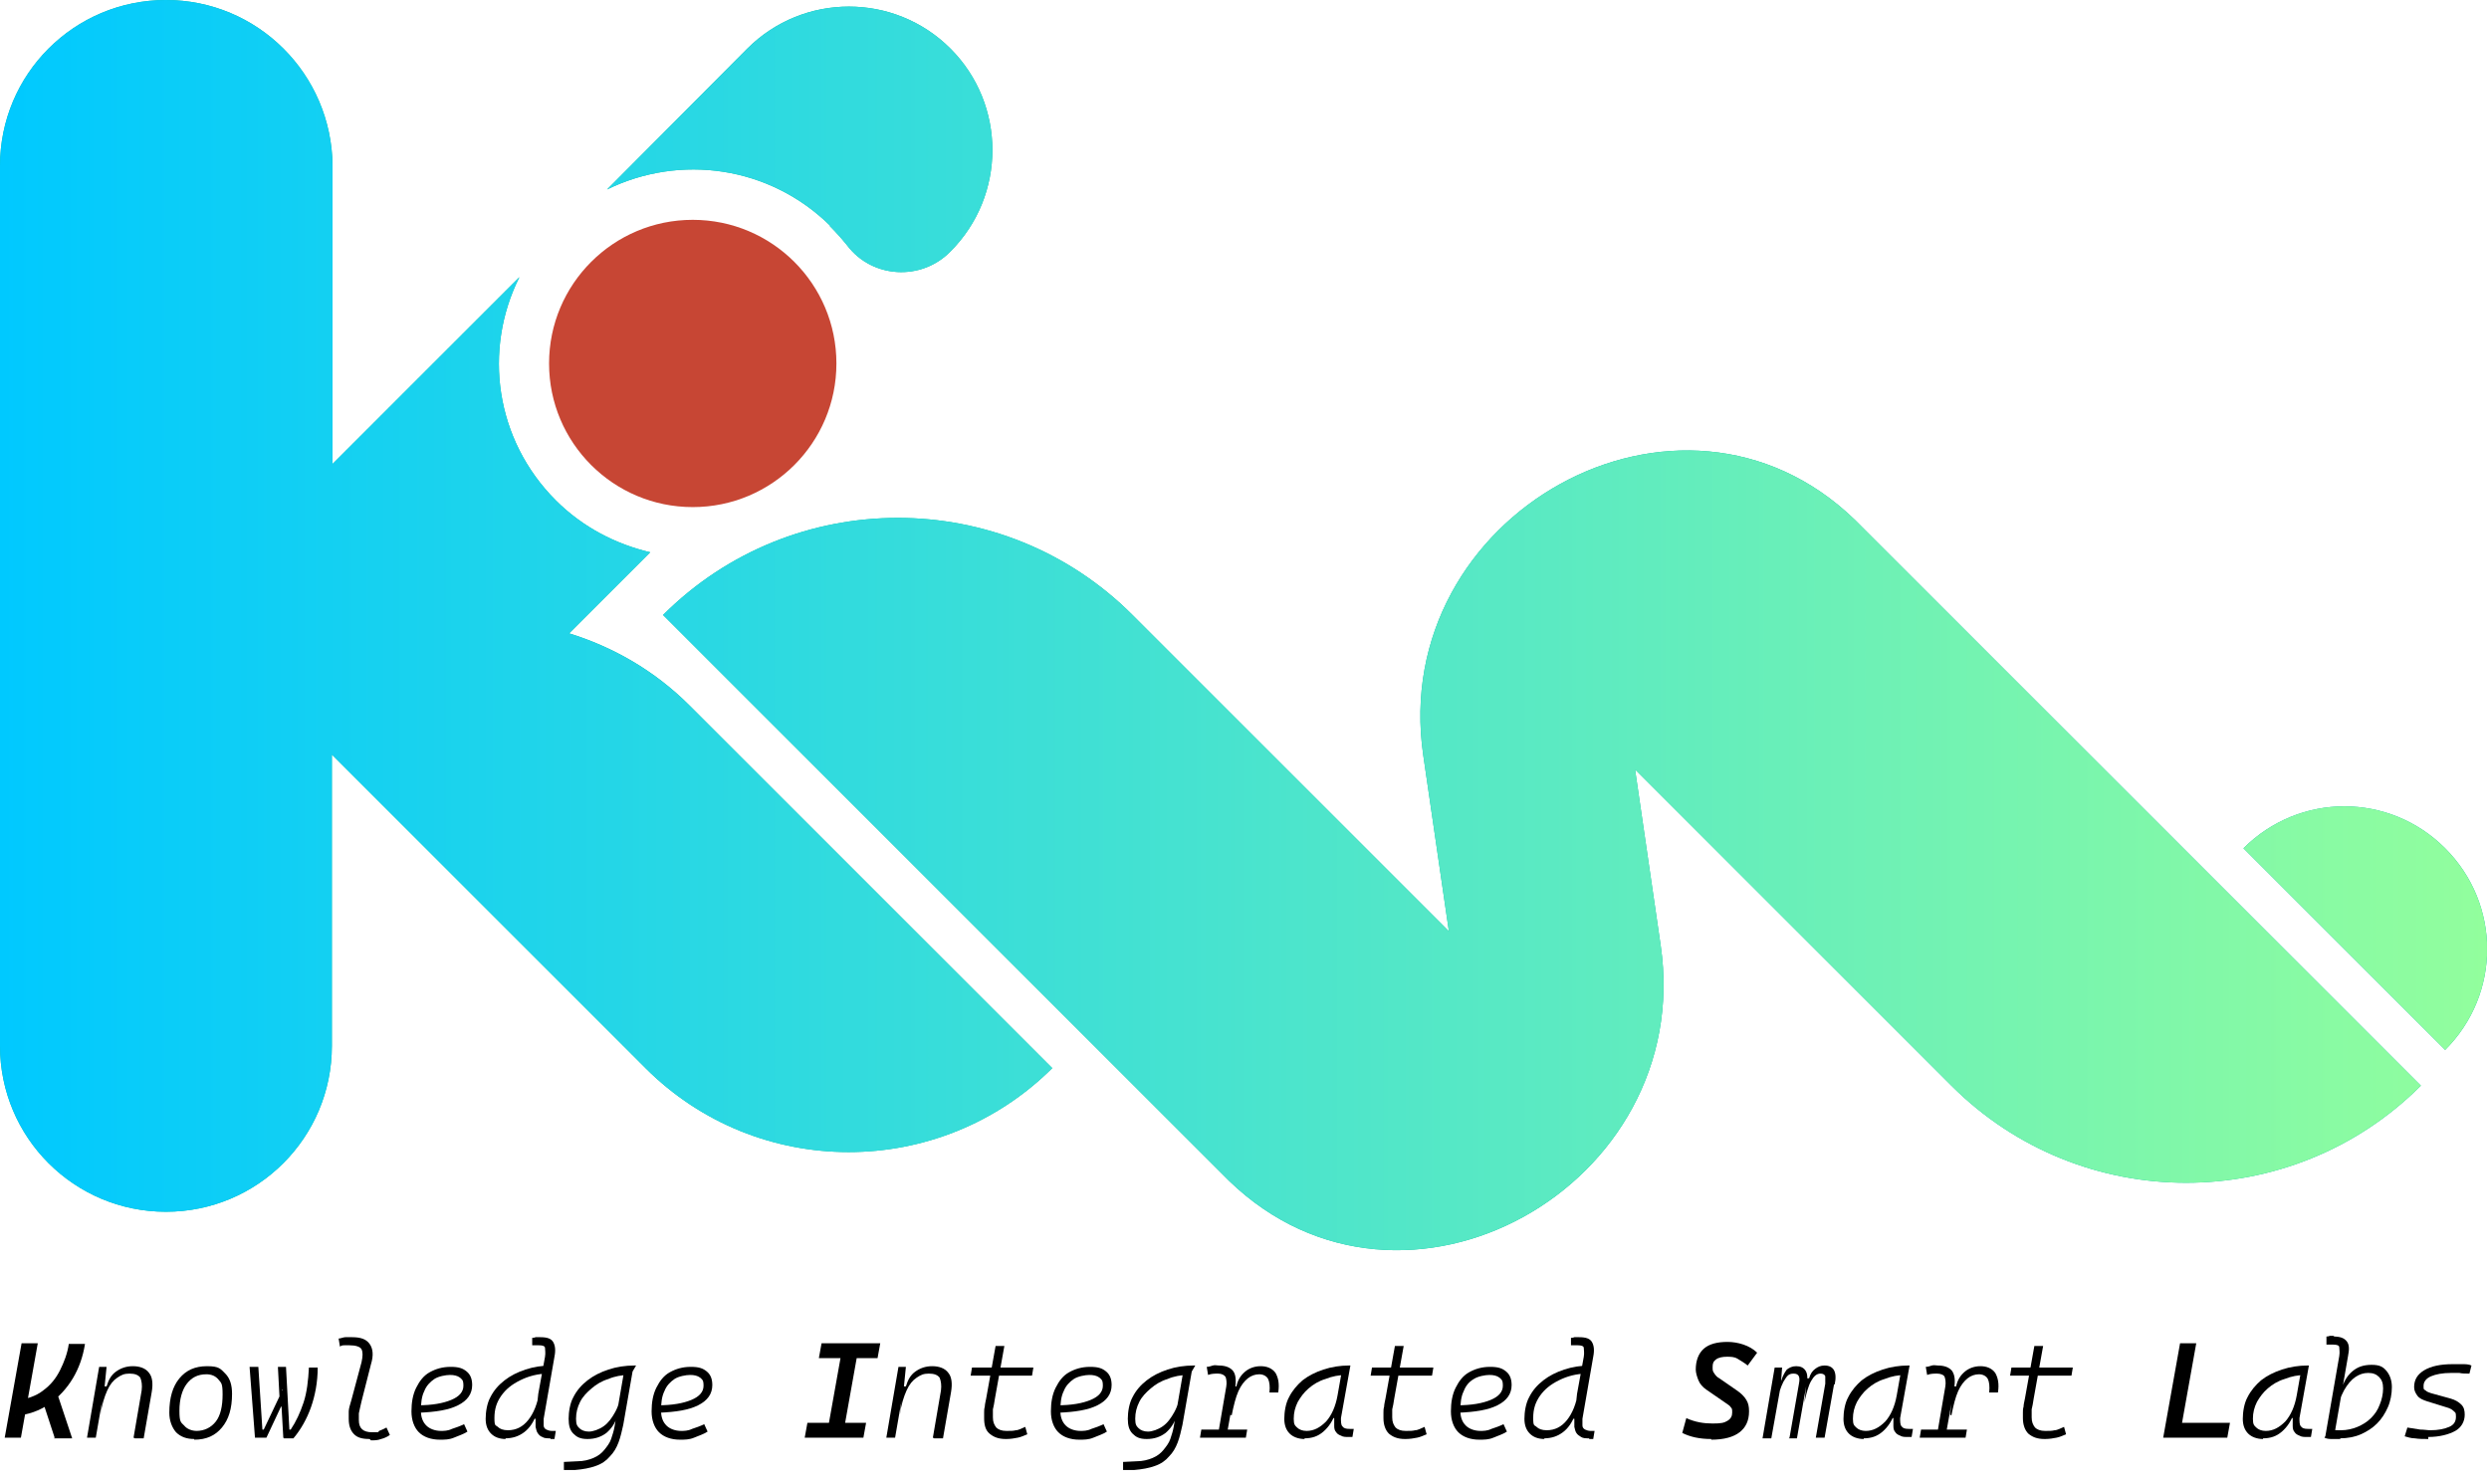 <?xml version="1.0" encoding="UTF-8"?> <svg xmlns="http://www.w3.org/2000/svg" width="369" height="220" viewBox="0 0 369 220" fill="none"><g clip-path="url(#clip0_696_482)"><path d="M102.7 75.2C114.464 75.2 124 65.664 124 53.9C124 42.136 114.464 32.6 102.7 32.6C90.937 32.6 81.4 42.136 81.4 53.9C81.4 65.664 90.937 75.2 102.7 75.2Z" fill="#C74634"></path><path d="M275 77.1C249.1 52 205.8 76.3 211 112L214.8 138.1L167.9 91.2C148.7 72 117.5 72 98.3 91.2L181.6 174.5C181.8 174.7 182 174.9 182.2 175.1C208.1 200.2 251.4 175.9 246.2 140.2L242.4 114.1L289.3 161C308.5 180.2 339.7 180.2 358.9 161L275.6 77.7C275.4 77.5 275.2 77.3 275 77.1Z" fill="#00B79A"></path><path d="M84.3 94L96.4 81.9C91.3 80.7 86.4 78.2 82.4 74.2C73.4 65.2 71.6 51.9 77 41.1L49.3 68.8V24.6C49.2 11 38.2 0 24.6 0C11 0 0 11 0 24.6V155.1C0 168.7 11 179.7 24.6 179.7C38.2 179.7 49.2 168.7 49.2 155.1V111.9L95.7 158.4C112.3 175 139.3 175 156 158.4L102.2 104.6C97 99.4 90.8 95.9 84.3 93.9V94Z" fill="#00B79A"></path><path d="M123 33.5C123.9 34.4 124.8 35.4 125.6 36.4C129.3 41.3 136.6 41.7 140.9 37.3C149.2 29 149.2 15.5 140.9 7.2C132.6 -1.1 119.1 -1.1 110.8 7.2L90 28.1C100.8 22.8 114.1 24.6 123.1 33.5H123Z" fill="#00B79A"></path><path d="M362.5 125.8C354.2 117.5 340.9 117.5 332.6 125.8L362.5 155.7C370.8 147.4 370.8 134.1 362.5 125.8Z" fill="#00B79A"></path><path d="M275 77.1C249.1 52 205.8 76.3 211 112L214.8 138.1L167.9 91.2C148.7 72 117.5 72 98.3 91.2L181.6 174.5C181.8 174.7 182 174.9 182.2 175.1C208.1 200.2 251.4 175.9 246.2 140.2L242.4 114.1L289.3 161C308.5 180.2 339.7 180.2 358.9 161L275.6 77.7C275.4 77.5 275.2 77.3 275 77.1Z" fill="url(#paint0_linear_696_482)"></path><path d="M84.3 94L96.4 81.9C91.3 80.7 86.4 78.2 82.4 74.2C73.4 65.2 71.6 51.9 77 41.1L49.3 68.8V24.6C49.2 11 38.2 0 24.6 0C11 0 0 11 0 24.6V155.1C0 168.7 11 179.7 24.6 179.7C38.2 179.7 49.2 168.7 49.2 155.1V111.9L95.7 158.4C112.3 175 139.3 175 156 158.4L102.2 104.6C97 99.4 90.8 95.9 84.3 93.9V94Z" fill="url(#paint1_linear_696_482)"></path><path d="M123 33.5C123.9 34.4 124.8 35.4 125.6 36.4C129.3 41.3 136.6 41.7 140.9 37.3C149.2 29 149.2 15.5 140.9 7.2C132.6 -1.1 119.1 -1.1 110.8 7.2L90 28.1C100.8 22.8 114.1 24.6 123.1 33.5H123Z" fill="url(#paint2_linear_696_482)"></path><path d="M362.5 125.8C354.2 117.5 340.9 117.5 332.6 125.8L362.5 155.7C370.8 147.4 370.8 134.1 362.5 125.8Z" fill="url(#paint3_linear_696_482)"></path><path d="M0.7 213.2L3.2 199.2H5.6L3.1 213.2H0.7ZM2.3 210V207.7C4 207.5 5.4 207 6.4 206.2C7.5 205.4 8.3 204.4 8.9 203.2C9.5 202 10 200.7 10.2 199.3H12.6C12.3 201.2 11.7 202.9 10.8 204.4C9.9 205.9 8.7 207.2 7.3 208.2C5.9 209.2 4.2 209.8 2.2 210H2.3ZM8.1 213.2L6.1 207.1L8.3 206.1L10.7 213.3H8L8.1 213.2Z" fill="black"></path><path d="M12.9 213.2L14.7 202.7H15.8L15.5 205.7L14.2 213.2H12.9ZM19.8 213.2L21 206.2C21.1 205.4 21 204.8 20.8 204.3C20.5 203.9 20 203.7 19.2 203.7C18.4 203.7 18 203.9 17.4 204.3C16.8 204.7 16.3 205.3 15.9 206.2C15.5 207.1 15.1 208.3 14.9 209.8L15.4 205.6H15.8C16.1 204.6 16.5 203.9 17.2 203.4C17.9 202.9 18.7 202.6 19.7 202.6C20.7 202.6 21.6 202.9 22.1 203.6C22.6 204.2 22.7 205.2 22.5 206.4L21.3 213.3H20L19.8 213.2Z" fill="black"></path><path d="M28.801 213.4C27.701 213.4 26.801 213.1 26.101 212.4C25.501 211.7 25.101 210.7 25.101 209.5C25.101 207.3 25.601 205.6 26.601 204.4C27.601 203.2 28.901 202.6 30.701 202.6C32.501 202.6 32.701 203 33.401 203.7C34.101 204.4 34.401 205.4 34.401 206.7C34.401 208.9 33.901 210.5 32.901 211.7C31.901 212.9 30.601 213.5 28.801 213.5V213.4ZM29.101 212.2C30.301 212.2 31.301 211.7 32.001 210.8C32.701 209.9 33.001 208.5 33.001 206.8C33.001 205.1 32.801 205.1 32.401 204.6C32.001 204.1 31.401 203.8 30.601 203.8C29.301 203.8 28.401 204.3 27.701 205.2C27.001 206.1 26.601 207.5 26.601 209.2C26.601 210.9 26.801 210.9 27.301 211.4C27.701 211.9 28.401 212.2 29.201 212.2H29.101Z" fill="black"></path><path d="M41.8 206.1L42.2 208.6H41.3L41.8 208.3L39.5 213.2H37.8L37 202.7H38.3L38.9 212H39.1L41.9 206.1H41.8ZM42 213.2L41.7 207.9L41.5 208.4L41.2 202.7H42.4L42.9 212H43.1C43.9 210.8 44.5 209.5 45 208C45.5 206.5 45.7 204.7 45.8 202.8H47.1C47.1 205 46.7 207 46.1 208.7C45.5 210.4 44.6 212 43.5 213.3H42.1L42 213.2Z" fill="black"></path><path d="M54.8 213.4C53.7 213.4 53 213.2 52.5 212.7C52 212.2 51.7 211.5 51.7 210.4C51.7 209.3 51.7 209.8 51.7 209.3C51.7 208.9 51.9 208.3 52.1 207.6L53.6 202C53.8 201.1 53.8 200.5 53.6 200.1C53.4 199.7 52.7 199.5 51.8 199.5C50.9 199.5 51.3 199.5 51.1 199.5C50.9 199.5 50.6 199.5 50.4 199.7L50.2 198.5C50.5 198.5 50.9 198.3 51.2 198.3C51.5 198.3 51.9 198.3 52.2 198.3C53.5 198.3 54.3 198.6 54.8 199.3C55.3 200 55.4 201 55 202.3L53.6 207.8C53.4 208.6 53.3 209.2 53.2 209.6C53.2 210 53.2 210.4 53.2 210.6C53.2 211.8 53.8 212.4 55.2 212.4C56.6 212.4 55.9 212.4 56.2 212.2C56.5 212.1 56.9 211.9 57.3 211.7L57.8 212.8C57.4 213.1 56.9 213.3 56.5 213.4C56 213.6 55.5 213.6 55 213.6L54.8 213.4Z" fill="black"></path><path d="M65.3 212.2C65.8 212.2 66.4 212.2 67 211.9C67.6 211.7 68.2 211.5 68.8 211.2L69.3 212.3C68.7 212.7 68 212.9 67.3 213.2C66.6 213.5 65.9 213.5 65.2 213.5C63.9 213.5 62.8 213.1 62.1 212.4C61.4 211.7 61 210.6 61 209.3C61 208 61.2 206.8 61.7 205.8C62.2 204.8 62.8 204 63.7 203.5C64.6 203 65.6 202.7 66.8 202.7C68 202.7 68.6 202.9 69.2 203.4C69.8 203.9 70 204.6 70 205.4C70 206.7 69.3 207.7 67.9 208.4C66.5 209.1 64.6 209.4 62.1 209.5L61.9 208.4C64.1 208.4 65.7 208.1 66.9 207.6C68.1 207.1 68.7 206.4 68.7 205.5C68.7 204.6 68.5 204.6 68.2 204.3C67.8 204 67.3 203.9 66.7 203.9C66.1 203.9 65 204.1 64.4 204.5C63.8 204.9 63.2 205.5 62.9 206.3C62.5 207.1 62.4 208.1 62.4 209.2C62.4 210.2 62.7 210.9 63.2 211.4C63.7 211.9 64.5 212.2 65.4 212.2H65.3Z" fill="black"></path><path d="M75 213.4C74 213.4 73.3 213.1 72.8 212.6C72.3 212.1 72 211.4 72 210.4C72 209.4 72.2 208.1 72.7 207.2C73.2 206.2 73.9 205.4 74.8 204.7C75.7 204 76.7 203.5 77.9 203.1C79.1 202.7 80.4 202.5 81.8 202.5H81.9L81.3 203.7C79.7 203.7 78.3 204.1 77.1 204.7C75.9 205.3 75 206 74.3 207C73.6 208 73.3 209 73.3 210.3C73.3 211.6 73.5 211.3 73.8 211.6C74.1 211.9 74.6 212.1 75.3 212.1C76.5 212.1 77.5 211.6 78.3 210.6C79.1 209.6 79.7 208.2 80 206.2L79.8 210.4H78.8L79.5 209.8C79.1 210.9 78.5 211.8 77.7 212.4C76.9 213 76 213.3 74.9 213.3L75 213.4ZM81.6 213.3C81.1 213.3 80.7 213.3 80.4 213.1C80.1 213 79.9 212.8 79.7 212.5C79.5 212.2 79.5 211.9 79.4 211.6C79.4 211.2 79.4 210.8 79.4 210.4L79.8 206.7L80.8 201.2C80.9 200.6 80.8 200.2 80.8 199.9C80.8 199.6 80.4 199.5 79.9 199.5C79.4 199.5 79.6 199.5 79.4 199.5C79.2 199.5 79 199.5 78.9 199.5V198.4C78.9 198.4 79.2 198.4 79.4 198.3C79.6 198.3 79.8 198.3 80.1 198.3C81.1 198.3 81.7 198.5 82 199C82.3 199.5 82.4 200.2 82.2 201.2L80.6 210.4C80.6 210.8 80.6 211.1 80.6 211.4C80.6 211.7 80.8 211.9 81 212C81.2 212.1 81.5 212.2 81.8 212.2H82.4L82.2 213.4H81.6V213.3Z" fill="black"></path><path d="M83.6 218V216.8L85.6 216.7C86.5 216.7 87.3 216.5 88 216.2C88.7 215.9 89.2 215.5 89.6 215C90 214.5 90.4 214 90.6 213.4C90.8 212.8 91 212.2 91.1 211.6L92.5 203.5L93.9 202.7L92.4 211.3C92.2 212.2 92 213.1 91.7 213.9C91.4 214.7 91 215.4 90.4 216C89.9 216.6 89.2 217.1 88.3 217.4C87.5 217.7 86.4 217.9 85.2 218H83.4H83.6ZM93.3 203.9C92.2 203.9 91.1 204.1 90.2 204.5C89.2 204.8 88.4 205.3 87.7 205.9C87 206.5 86.4 207.1 86 207.9C85.6 208.7 85.4 209.5 85.4 210.4C85.4 211.3 85.6 211.5 85.9 211.8C86.2 212.1 86.7 212.3 87.3 212.3C87.9 212.3 88.8 212 89.5 211.5C90.2 211 90.7 210.3 91.2 209.4C91.7 208.5 92 207.4 92.2 206.2V205.8L92.7 206.6L91.9 210.5H91L91.5 210C91.2 211.1 90.6 211.9 89.9 212.5C89.1 213.1 88.2 213.4 87.1 213.4C86 213.4 85.5 213.1 85 212.6C84.5 212.1 84.3 211.4 84.3 210.4C84.3 209.4 84.5 208.1 85 207.2C85.5 206.2 86.2 205.4 87.1 204.7C88 204 89 203.5 90.2 203.1C91.4 202.7 92.7 202.5 94.1 202.5H94.3L93.6 203.7L93.3 203.9Z" fill="black"></path><path d="M100.901 212.2C101.401 212.2 102.001 212.2 102.601 211.9C103.201 211.7 103.801 211.5 104.401 211.2L104.901 212.3C104.301 212.7 103.601 212.9 102.901 213.2C102.201 213.5 101.501 213.5 100.801 213.5C99.501 213.5 98.401 213.1 97.701 212.4C97.001 211.7 96.601 210.6 96.601 209.3C96.601 208 96.801 206.8 97.301 205.8C97.801 204.8 98.401 204 99.301 203.5C100.201 203 101.201 202.7 102.401 202.7C103.601 202.7 104.201 202.9 104.801 203.4C105.401 203.9 105.601 204.6 105.601 205.4C105.601 206.7 104.901 207.7 103.501 208.4C102.101 209.1 100.201 209.4 97.701 209.5L97.501 208.4C99.701 208.4 101.301 208.1 102.501 207.6C103.701 207.1 104.301 206.4 104.301 205.5C104.301 204.6 104.101 204.6 103.801 204.3C103.401 204 102.901 203.9 102.301 203.9C101.701 203.9 100.601 204.1 100.001 204.5C99.401 204.9 98.801 205.5 98.501 206.3C98.101 207.1 98.001 208.1 98.001 209.2C98.001 210.2 98.301 210.9 98.801 211.4C99.301 211.9 100.101 212.2 101.001 212.2H100.901Z" fill="black"></path><path d="M119.3 213.2L119.7 211H128.4L128 213.2H119.3ZM121.4 201.4L121.8 199.2H130.5L130.1 201.4H121.4ZM122.5 213.2L125 199.2H127.4L124.9 213.2H122.5Z" fill="black"></path><path d="M131.4 213.2L133.2 202.7H134.3L134 205.7L132.7 213.2H131.4ZM138.3 213.2L139.5 206.2C139.6 205.4 139.5 204.8 139.3 204.3C139 203.9 138.5 203.7 137.7 203.7C136.9 203.7 136.5 203.9 135.9 204.3C135.3 204.7 134.8 205.3 134.4 206.2C134 207.1 133.6 208.3 133.4 209.8L133.9 205.6H134.3C134.6 204.6 135 203.9 135.7 203.4C136.4 202.9 137.2 202.6 138.2 202.6C139.2 202.6 140.1 202.9 140.6 203.6C141.1 204.2 141.2 205.2 141 206.4L139.8 213.3H138.5L138.3 213.2Z" fill="black"></path><path d="M143.9 204L144.1 202.8H153.2L153 204H143.9ZM149.1 213.4C148 213.4 147.3 213.1 146.7 212.6C146.1 212.1 145.9 211.3 145.9 210.3C145.9 209.3 145.9 209.7 145.9 209.5C145.9 209.2 145.9 208.9 146 208.6C146 208.3 146.1 207.9 146.2 207.4L147.6 199.6H148.9L147.5 207.4C147.4 208.1 147.3 208.6 147.2 209C147.2 209.4 147.2 209.8 147.2 210.2C147.2 210.9 147.4 211.3 147.7 211.7C148 212 148.5 212.2 149.2 212.2C149.9 212.2 150.2 212.2 150.6 212.1C151 212.1 151.5 211.8 152 211.6L152.3 212.7C151.8 212.9 151.4 213.1 150.9 213.2C150.4 213.3 149.8 213.4 149.2 213.4H149.1Z" fill="black"></path><path d="M160.1 212.2C160.6 212.2 161.2 212.2 161.8 211.9C162.4 211.7 163 211.5 163.6 211.2L164.1 212.3C163.5 212.7 162.8 212.9 162.1 213.2C161.4 213.5 160.7 213.5 160 213.5C158.7 213.5 157.6 213.1 156.9 212.4C156.2 211.7 155.8 210.6 155.8 209.3C155.8 208 156 206.8 156.5 205.8C157 204.8 157.6 204 158.5 203.5C159.4 203 160.4 202.7 161.6 202.7C162.8 202.7 163.4 202.9 164 203.4C164.6 203.9 164.8 204.6 164.8 205.4C164.8 206.7 164.1 207.7 162.7 208.4C161.3 209.1 159.4 209.4 156.9 209.5L156.7 208.4C158.9 208.4 160.5 208.1 161.7 207.6C162.9 207.1 163.5 206.4 163.5 205.5C163.5 204.6 163.3 204.6 163 204.3C162.6 204 162.1 203.9 161.5 203.9C160.9 203.9 159.8 204.1 159.2 204.5C158.6 204.9 158 205.5 157.7 206.3C157.3 207.1 157.2 208.1 157.2 209.2C157.2 210.2 157.5 210.9 158 211.4C158.5 211.9 159.3 212.2 160.2 212.2H160.1Z" fill="black"></path><path d="M166.5 218V216.8L168.5 216.7C169.4 216.7 170.2 216.5 170.9 216.2C171.6 215.9 172.1 215.5 172.5 215C172.9 214.5 173.3 214 173.5 213.4C173.7 212.8 173.9 212.2 174 211.6L175.4 203.5L176.8 202.7L175.3 211.3C175.1 212.2 174.9 213.1 174.6 213.9C174.3 214.7 173.9 215.4 173.3 216C172.8 216.6 172.1 217.1 171.2 217.4C170.4 217.7 169.3 217.9 168.1 218H166.3H166.5ZM176.2 203.9C175.1 203.9 174 204.1 173.1 204.5C172.1 204.8 171.3 205.3 170.6 205.9C169.9 206.5 169.3 207.1 168.9 207.9C168.5 208.7 168.3 209.5 168.3 210.4C168.3 211.3 168.5 211.5 168.8 211.8C169.1 212.1 169.6 212.3 170.2 212.3C170.8 212.3 171.7 212 172.4 211.5C173.1 211 173.6 210.3 174.1 209.4C174.6 208.5 174.9 207.4 175.1 206.2V205.8L175.6 206.6L174.8 210.5H173.9L174.4 210C174.1 211.1 173.5 211.9 172.8 212.5C172 213.1 171.1 213.4 170 213.4C168.9 213.4 168.4 213.1 167.9 212.6C167.4 212.1 167.2 211.4 167.2 210.4C167.2 209.4 167.4 208.1 167.9 207.2C168.4 206.2 169.1 205.4 170 204.7C170.9 204 171.9 203.5 173.1 203.1C174.3 202.7 175.6 202.5 177 202.5H177.2L176.5 203.7L176.2 203.9Z" fill="black"></path><path d="M177.9 213.2L178.1 212H184.9L184.7 213.2H177.9ZM180.5 213.2L181.8 205.6C181.9 205 181.8 204.5 181.7 204.2C181.5 203.9 181.1 203.7 180.6 203.7C180.1 203.7 179.6 203.7 179.1 203.9L178.9 202.7C179.2 202.7 179.5 202.6 179.8 202.5C180.1 202.4 180.4 202.5 180.7 202.5C181.7 202.5 182.4 202.8 182.8 203.3C183.2 203.8 183.3 204.7 183.1 205.9L181.8 213.2H180.5ZM182.4 209.8L182.9 205.6H183.3C183.5 204.6 184 203.9 184.6 203.4C185.2 202.9 186 202.6 186.9 202.6C187.8 202.6 188.6 202.9 189.1 203.6C189.5 204.3 189.7 205.2 189.5 206.5H188.2C188.3 205.6 188.2 204.9 188 204.5C187.8 204.1 187.3 203.8 186.7 203.8C186.1 203.8 185.5 204 185 204.4C184.5 204.8 184 205.4 183.6 206.3C183.2 207.2 182.9 208.4 182.6 209.9L182.4 209.8Z" fill="black"></path><path d="M193.4 213.4C192.5 213.4 191.7 213.1 191.2 212.6C190.7 212.1 190.4 211.4 190.4 210.4C190.4 209.4 190.6 208.1 191.1 207.2C191.6 206.2 192.3 205.4 193.1 204.7C194 204 195 203.5 196.2 203.1C197.4 202.7 198.7 202.5 200 202.5H200.2L198.8 210.3C198.8 210.8 198.8 211.3 199 211.5C199.2 211.8 199.5 211.9 200.1 211.9H200.7L200.5 213.1H200C199.5 213.1 199.1 213.1 198.8 212.9C198.5 212.8 198.2 212.6 198.1 212.4C197.9 212.2 197.8 211.9 197.8 211.5C197.8 211.1 197.8 210.7 197.8 210.2H198.5C198.5 210.3 197.5 210.3 197.5 210.3L198 209.5C197.6 210.7 197 211.6 196.2 212.3C195.4 213 194.5 213.3 193.4 213.3V213.4ZM193.7 212.2C194.8 212.2 195.7 211.7 196.6 210.8C197.4 209.9 198 208.6 198.3 206.9L198.9 203.5L199.7 203.9C198.5 203.9 197.5 204.1 196.5 204.5C195.5 204.8 194.7 205.3 194 205.9C193.3 206.5 192.8 207.2 192.4 207.9C192 208.7 191.8 209.5 191.8 210.4C191.8 211.3 192 211.4 192.3 211.7C192.6 212 193.1 212.2 193.7 212.2Z" fill="black"></path><path d="M203.2 204L203.4 202.8H212.5L212.3 204H203.2ZM208.3 213.4C207.2 213.4 206.5 213.1 205.9 212.6C205.4 212.1 205.1 211.3 205.1 210.3C205.1 209.3 205.1 209.7 205.1 209.5C205.1 209.2 205.1 208.9 205.2 208.6C205.2 208.3 205.3 207.9 205.4 207.4L206.8 199.6H208.1L206.7 207.4C206.6 208.1 206.5 208.6 206.4 209C206.4 209.4 206.4 209.8 206.4 210.2C206.4 210.9 206.6 211.3 206.9 211.7C207.2 212 207.7 212.2 208.4 212.2C209.1 212.2 209.4 212.2 209.8 212.1C210.2 212.1 210.7 211.8 211.2 211.6L211.5 212.7C211 212.9 210.6 213.1 210.1 213.2C209.6 213.3 209 213.4 208.4 213.4H208.3Z" fill="black"></path><path d="M219.401 212.2C219.901 212.2 220.501 212.2 221.101 211.9C221.701 211.7 222.301 211.5 222.901 211.2L223.401 212.3C222.801 212.7 222.101 212.9 221.401 213.2C220.701 213.5 220.001 213.5 219.301 213.5C218.001 213.5 216.901 213.1 216.201 212.4C215.501 211.7 215.101 210.6 215.101 209.3C215.101 208 215.301 206.8 215.801 205.8C216.301 204.8 216.901 204 217.801 203.5C218.701 203 219.701 202.7 220.901 202.7C222.101 202.7 222.701 202.9 223.301 203.4C223.901 203.9 224.101 204.6 224.101 205.4C224.101 206.7 223.401 207.7 222.001 208.4C220.601 209.1 218.701 209.4 216.201 209.5L216.001 208.4C218.201 208.4 219.801 208.1 221.001 207.6C222.201 207.1 222.801 206.4 222.801 205.5C222.801 204.6 222.601 204.6 222.301 204.3C221.901 204 221.401 203.9 220.801 203.9C220.201 203.9 219.101 204.1 218.501 204.5C217.801 204.9 217.301 205.5 217.001 206.3C216.601 207.1 216.501 208.1 216.501 209.2C216.501 210.2 216.801 210.9 217.301 211.4C217.801 211.9 218.601 212.2 219.501 212.2H219.401Z" fill="black"></path><path d="M229 213.4C228 213.4 227.3 213.1 226.8 212.6C226.3 212.1 226 211.4 226 210.4C226 209.4 226.2 208.1 226.7 207.2C227.2 206.2 227.9 205.4 228.8 204.7C229.7 204 230.7 203.5 231.9 203.1C233.1 202.7 234.4 202.5 235.8 202.5H235.9L235.3 203.7C233.7 203.7 232.3 204.1 231.1 204.7C229.9 205.3 229 206 228.3 207C227.6 208 227.3 209 227.3 210.3C227.3 211.6 227.5 211.3 227.8 211.6C228.1 211.9 228.6 212.1 229.3 212.1C230.5 212.1 231.5 211.6 232.3 210.6C233.1 209.6 233.7 208.2 234 206.2L233.8 210.4H232.8L233.5 209.8C233.1 210.9 232.5 211.8 231.7 212.4C230.9 213 230 213.3 228.9 213.3L229 213.4ZM235.6 213.3C235.1 213.3 234.7 213.3 234.4 213.1C234.1 212.9 233.9 212.8 233.7 212.5C233.5 212.2 233.5 211.9 233.4 211.6C233.4 211.2 233.4 210.8 233.4 210.4L233.8 206.7L234.8 201.2C234.9 200.6 234.8 200.2 234.8 199.9C234.8 199.6 234.4 199.5 233.9 199.5C233.4 199.5 233.6 199.5 233.4 199.5C233.2 199.5 233.1 199.5 232.9 199.5V198.4C232.9 198.4 233.2 198.4 233.4 198.3C233.6 198.3 233.8 198.3 234.1 198.3C235.1 198.3 235.7 198.5 236 199C236.3 199.5 236.4 200.2 236.2 201.2L234.6 210.4C234.6 210.8 234.6 211.1 234.6 211.4C234.6 211.7 234.8 211.9 235 212C235.2 212.1 235.5 212.2 235.8 212.2H236.4L236.2 213.4H235.6V213.3Z" fill="black"></path><path d="M253.7 213.4C252 213.4 250.6 213.1 249.4 212.5L250 210.3C251.3 210.9 252.6 211.1 253.9 211.1C255.2 211.1 255.6 211 256.1 210.7C256.6 210.4 256.8 210 256.8 209.5C256.8 209 256.8 208.9 256.6 208.7C256.5 208.5 256.2 208.3 255.9 208.1L253 206.1C252.4 205.7 252 205.2 251.8 204.7C251.6 204.2 251.4 203.6 251.4 203.1C251.4 201.8 251.8 200.7 252.6 200C253.4 199.3 254.6 199 256.1 199C257.6 199 259.4 199.5 260.5 200.6L259.1 202.5C258.6 202.1 258.1 201.8 257.6 201.5C257.1 201.2 256.6 201.2 256 201.2C255.4 201.2 254.8 201.3 254.4 201.6C254 201.9 253.9 202.2 253.9 202.7C253.9 203.2 253.9 203.3 254.1 203.6C254.3 203.9 254.5 204.2 254.9 204.4L257.5 206.2C258.1 206.6 258.6 207.1 258.9 207.6C259.2 208.1 259.3 208.6 259.3 209.3C259.3 210.7 258.8 211.7 257.9 212.4C257 213.1 255.6 213.5 253.7 213.5V213.4Z" fill="black"></path><path d="M264.2 202.8L264 205.5L262.6 213.3H261.3L263.1 202.8H264.2ZM265.3 213.2L266.7 205.2C266.9 204.2 266.7 203.7 265.9 203.7C265.1 203.7 264.9 204.1 264.4 204.9C264 205.7 263.6 206.8 263.4 208.3L263.7 204.7H264.1C264.3 204 264.6 203.5 264.9 203.1C265.3 202.8 265.7 202.6 266.3 202.6C266.9 202.6 267.4 202.8 267.7 203.3C268 203.8 268 204.5 267.8 205.4L266.4 213.3H265.2L265.3 213.2ZM271.9 205.3L270.5 213.2H269.2L270.6 205.2C270.6 204.7 270.6 204.3 270.6 204.1C270.5 203.8 270.2 203.7 269.9 203.7C269.3 203.7 268.9 204.1 268.5 204.8C268.1 205.5 267.8 206.6 267.5 208L267.9 204.4H268.2C268.4 203.7 268.7 203.3 269.1 203C269.5 202.7 269.9 202.5 270.5 202.5C271.8 202.5 272.4 203.4 272 205.3H271.9Z" fill="black"></path><path d="M276.3 213.4C275.4 213.4 274.6 213.1 274.1 212.6C273.6 212.1 273.3 211.4 273.3 210.4C273.3 209.4 273.5 208.1 274 207.2C274.5 206.2 275.2 205.4 276 204.7C276.9 204 277.9 203.5 279.1 203.1C280.3 202.7 281.6 202.5 282.9 202.5H283.1L281.7 210.3C281.7 210.8 281.7 211.3 281.9 211.5C282.1 211.8 282.4 211.9 283 211.9H283.6L283.4 213.1H282.9C282.4 213.1 282 213.1 281.7 212.9C281.4 212.8 281.1 212.6 281 212.4C280.8 212.2 280.7 211.9 280.7 211.5C280.7 211.1 280.7 210.7 280.7 210.2H281.4C281.4 210.3 280.4 210.3 280.4 210.3L280.9 209.5C280.5 210.7 279.9 211.6 279.1 212.3C278.3 213 277.4 213.3 276.3 213.3V213.4ZM276.6 212.2C277.7 212.2 278.6 211.7 279.5 210.8C280.3 209.9 280.9 208.6 281.2 206.9L281.8 203.5L282.6 203.9C281.4 203.9 280.4 204.1 279.4 204.5C278.4 204.8 277.6 205.3 276.9 205.9C276.2 206.5 275.7 207.2 275.3 207.9C274.9 208.7 274.7 209.5 274.7 210.4C274.7 211.3 274.9 211.4 275.2 211.7C275.5 212 276 212.2 276.6 212.2Z" fill="black"></path><path d="M284.601 213.2L284.801 212H291.601L291.401 213.2H284.601ZM287.101 213.2L288.401 205.6C288.501 205 288.401 204.5 288.301 204.2C288.201 203.9 287.701 203.7 287.201 203.7C286.701 203.7 286.201 203.7 285.701 203.9L285.501 202.7C285.801 202.7 286.101 202.6 286.401 202.5C286.701 202.4 287.001 202.5 287.301 202.5C288.301 202.5 289.001 202.8 289.401 203.3C289.801 203.9 289.901 204.7 289.701 205.9L288.401 213.2H287.101ZM289.101 209.8L289.601 205.6H290.001C290.201 204.6 290.701 203.9 291.301 203.4C291.901 202.9 292.701 202.6 293.601 202.6C294.501 202.6 295.301 202.9 295.801 203.6C296.201 204.3 296.401 205.2 296.201 206.5H294.901C295.001 205.6 294.901 204.9 294.701 204.5C294.501 204.1 294.001 203.8 293.401 203.8C292.801 203.8 292.201 204 291.701 204.4C291.201 204.8 290.701 205.4 290.301 206.3C289.901 207.2 289.601 208.4 289.301 209.9L289.101 209.8Z" fill="black"></path><path d="M298 204L298.2 202.8H307.3L307.1 204H298ZM303.1 213.4C302 213.4 301.3 213.1 300.7 212.6C300.2 212.1 299.9 211.3 299.9 210.3C299.9 209.3 299.9 209.7 299.9 209.5C299.9 209.2 299.9 208.9 300 208.6C300 208.3 300.1 207.9 300.2 207.4L301.6 199.6H302.9L301.5 207.4C301.4 208.1 301.3 208.6 301.2 209C301.2 209.4 301.2 209.8 301.2 210.2C301.2 210.9 301.4 211.3 301.7 211.7C302 212 302.5 212.2 303.2 212.2C303.9 212.2 304.2 212.2 304.6 212.1C305 212.1 305.5 211.8 306 211.6L306.3 212.7C305.8 212.9 305.4 213.1 304.9 213.2C304.4 213.3 303.8 213.4 303.2 213.4H303.1Z" fill="black"></path><path d="M320.7 213.2L323.2 199.2H325.6L323.1 213.2H320.7ZM320.7 213.2L321.1 211H330.6L330.2 213.2H320.7Z" fill="black"></path><path d="M335.5 213.4C334.6 213.4 333.8 213.1 333.3 212.6C332.8 212.1 332.5 211.4 332.5 210.4C332.5 209.4 332.7 208.1 333.2 207.2C333.7 206.2 334.4 205.4 335.2 204.7C336.1 204 337.1 203.5 338.3 203.1C339.5 202.7 340.8 202.5 342.1 202.5H342.3L340.9 210.3C340.9 210.8 340.9 211.3 341.1 211.5C341.3 211.8 341.6 211.9 342.2 211.9H342.8L342.6 213.1H342.1C341.6 213.1 341.2 213.1 340.9 212.9C340.6 212.8 340.3 212.6 340.2 212.4C340 212.2 339.9 211.9 339.9 211.5C339.9 211.1 339.9 210.7 339.9 210.2H340.6C340.6 210.3 339.6 210.3 339.6 210.3L340.1 209.5C339.7 210.7 339.1 211.6 338.3 212.3C337.5 213 336.6 213.3 335.5 213.3V213.4ZM335.9 212.2C337 212.2 337.9 211.7 338.8 210.8C339.6 209.9 340.2 208.6 340.5 206.9L341.1 203.5L341.9 203.9C340.7 203.9 339.7 204.1 338.7 204.5C337.7 204.8 336.9 205.3 336.2 205.9C335.5 206.5 335 207.2 334.6 207.9C334.2 208.7 334 209.5 334 210.4C334 211.3 334.2 211.4 334.5 211.7C334.8 212 335.3 212.2 335.9 212.2Z" fill="black"></path><path d="M345.901 198.2C346.901 198.2 347.501 198.4 347.901 198.9C348.301 199.4 348.301 200.1 348.101 201.1L346.001 213.2H344.701L346.801 201.1C346.901 200.5 346.801 200.1 346.801 199.8C346.801 199.5 346.401 199.4 345.901 199.4C345.401 199.4 345.601 199.4 345.401 199.4C345.201 199.4 345.101 199.4 344.901 199.4V198.2C344.901 198.2 345.201 198.2 345.401 198.1C345.601 198.1 345.801 198.1 346.101 198.1L345.901 198.2ZM347.001 213.4C346.601 213.4 346.201 213.4 345.801 213.4C345.401 213.4 345.001 213.4 344.601 213.2L345.401 211.9C345.801 212.1 346.301 212.1 347.101 212.1C347.901 212.1 348.801 211.9 349.501 211.6C350.201 211.3 350.901 210.9 351.501 210.3C352.101 209.7 352.501 209.1 352.801 208.3C353.101 207.6 353.301 206.7 353.301 205.9C353.301 205.1 353.101 204.6 352.701 204.2C352.301 203.8 351.801 203.6 351.101 203.6C350.401 203.6 349.801 203.8 349.201 204.2C348.601 204.6 348.001 205.3 347.501 206.2C347.001 207.1 346.601 208.3 346.401 209.7L346.801 205.4H347.601L347.101 206.2C347.401 205 347.901 204.1 348.701 203.4C349.501 202.7 350.401 202.4 351.601 202.4C352.801 202.4 353.301 202.7 353.801 203.3C354.301 203.9 354.601 204.7 354.601 205.7C354.601 206.7 354.401 207.8 354.001 208.7C353.601 209.6 353.101 210.4 352.401 211.1C351.701 211.8 350.901 212.3 350.001 212.7C349.101 213.1 348.001 213.3 346.901 213.3L347.001 213.4Z" fill="black"></path><path d="M360 213.4C359.3 213.4 358.6 213.4 358 213.3C357.4 213.3 356.9 213.1 356.5 213L356.9 211.7C357.6 211.8 358.2 211.9 358.8 212C359.4 212 359.9 212.1 360.3 212.1C361.5 212.1 362.4 211.9 363.1 211.6C363.8 211.3 364.1 210.8 364.1 210.1C364.1 209.4 364 209.5 363.7 209.2C363.5 209 363.1 208.8 362.7 208.7L359.8 207.8C359.2 207.6 358.7 207.4 358.4 207C358.1 206.6 357.9 206.2 357.9 205.7C357.9 204.6 358.4 203.8 359.4 203.2C360.4 202.6 361.8 202.3 363.6 202.3C365.4 202.3 364.5 202.3 365 202.3C365.5 202.3 366 202.3 366.4 202.5L366.1 203.7C365.6 203.7 365 203.7 364.6 203.6C364.1 203.6 363.7 203.6 363.4 203.6C362.1 203.6 361.1 203.8 360.4 204.1C359.7 204.4 359.3 204.9 359.3 205.5C359.3 206.1 359.3 206 359.6 206.2C359.8 206.4 360.1 206.5 360.4 206.6L363.3 207.4C364 207.6 364.5 207.9 364.9 208.3C365.3 208.7 365.4 209.2 365.4 209.8C365.4 210.8 364.9 211.7 364 212.2C363.1 212.7 361.7 213.1 360 213.1V213.4Z" fill="black"></path></g><defs><linearGradient id="paint0_linear_696_482" x1="-0" y1="126.1" x2="368.7" y2="126.1" gradientUnits="userSpaceOnUse"><stop stop-color="#00C9FF"></stop><stop offset="1" stop-color="#92FE9D"></stop></linearGradient><linearGradient id="paint1_linear_696_482" x1="0" y1="89.9" x2="368.7" y2="89.9" gradientUnits="userSpaceOnUse"><stop stop-color="#00C9FF"></stop><stop offset="1" stop-color="#92FE9D"></stop></linearGradient><linearGradient id="paint2_linear_696_482" x1="1.44485e-05" y1="20.7" x2="368.7" y2="20.7" gradientUnits="userSpaceOnUse"><stop stop-color="#00C9FF"></stop><stop offset="1" stop-color="#92FE9D"></stop></linearGradient><linearGradient id="paint3_linear_696_482" x1="-0" y1="137.6" x2="368.7" y2="137.6" gradientUnits="userSpaceOnUse"><stop stop-color="#00C9FF"></stop><stop offset="1" stop-color="#92FE9D"></stop></linearGradient><clipPath id="clip0_696_482"><rect width="368.7" height="219.8" fill="white"></rect></clipPath></defs></svg> 